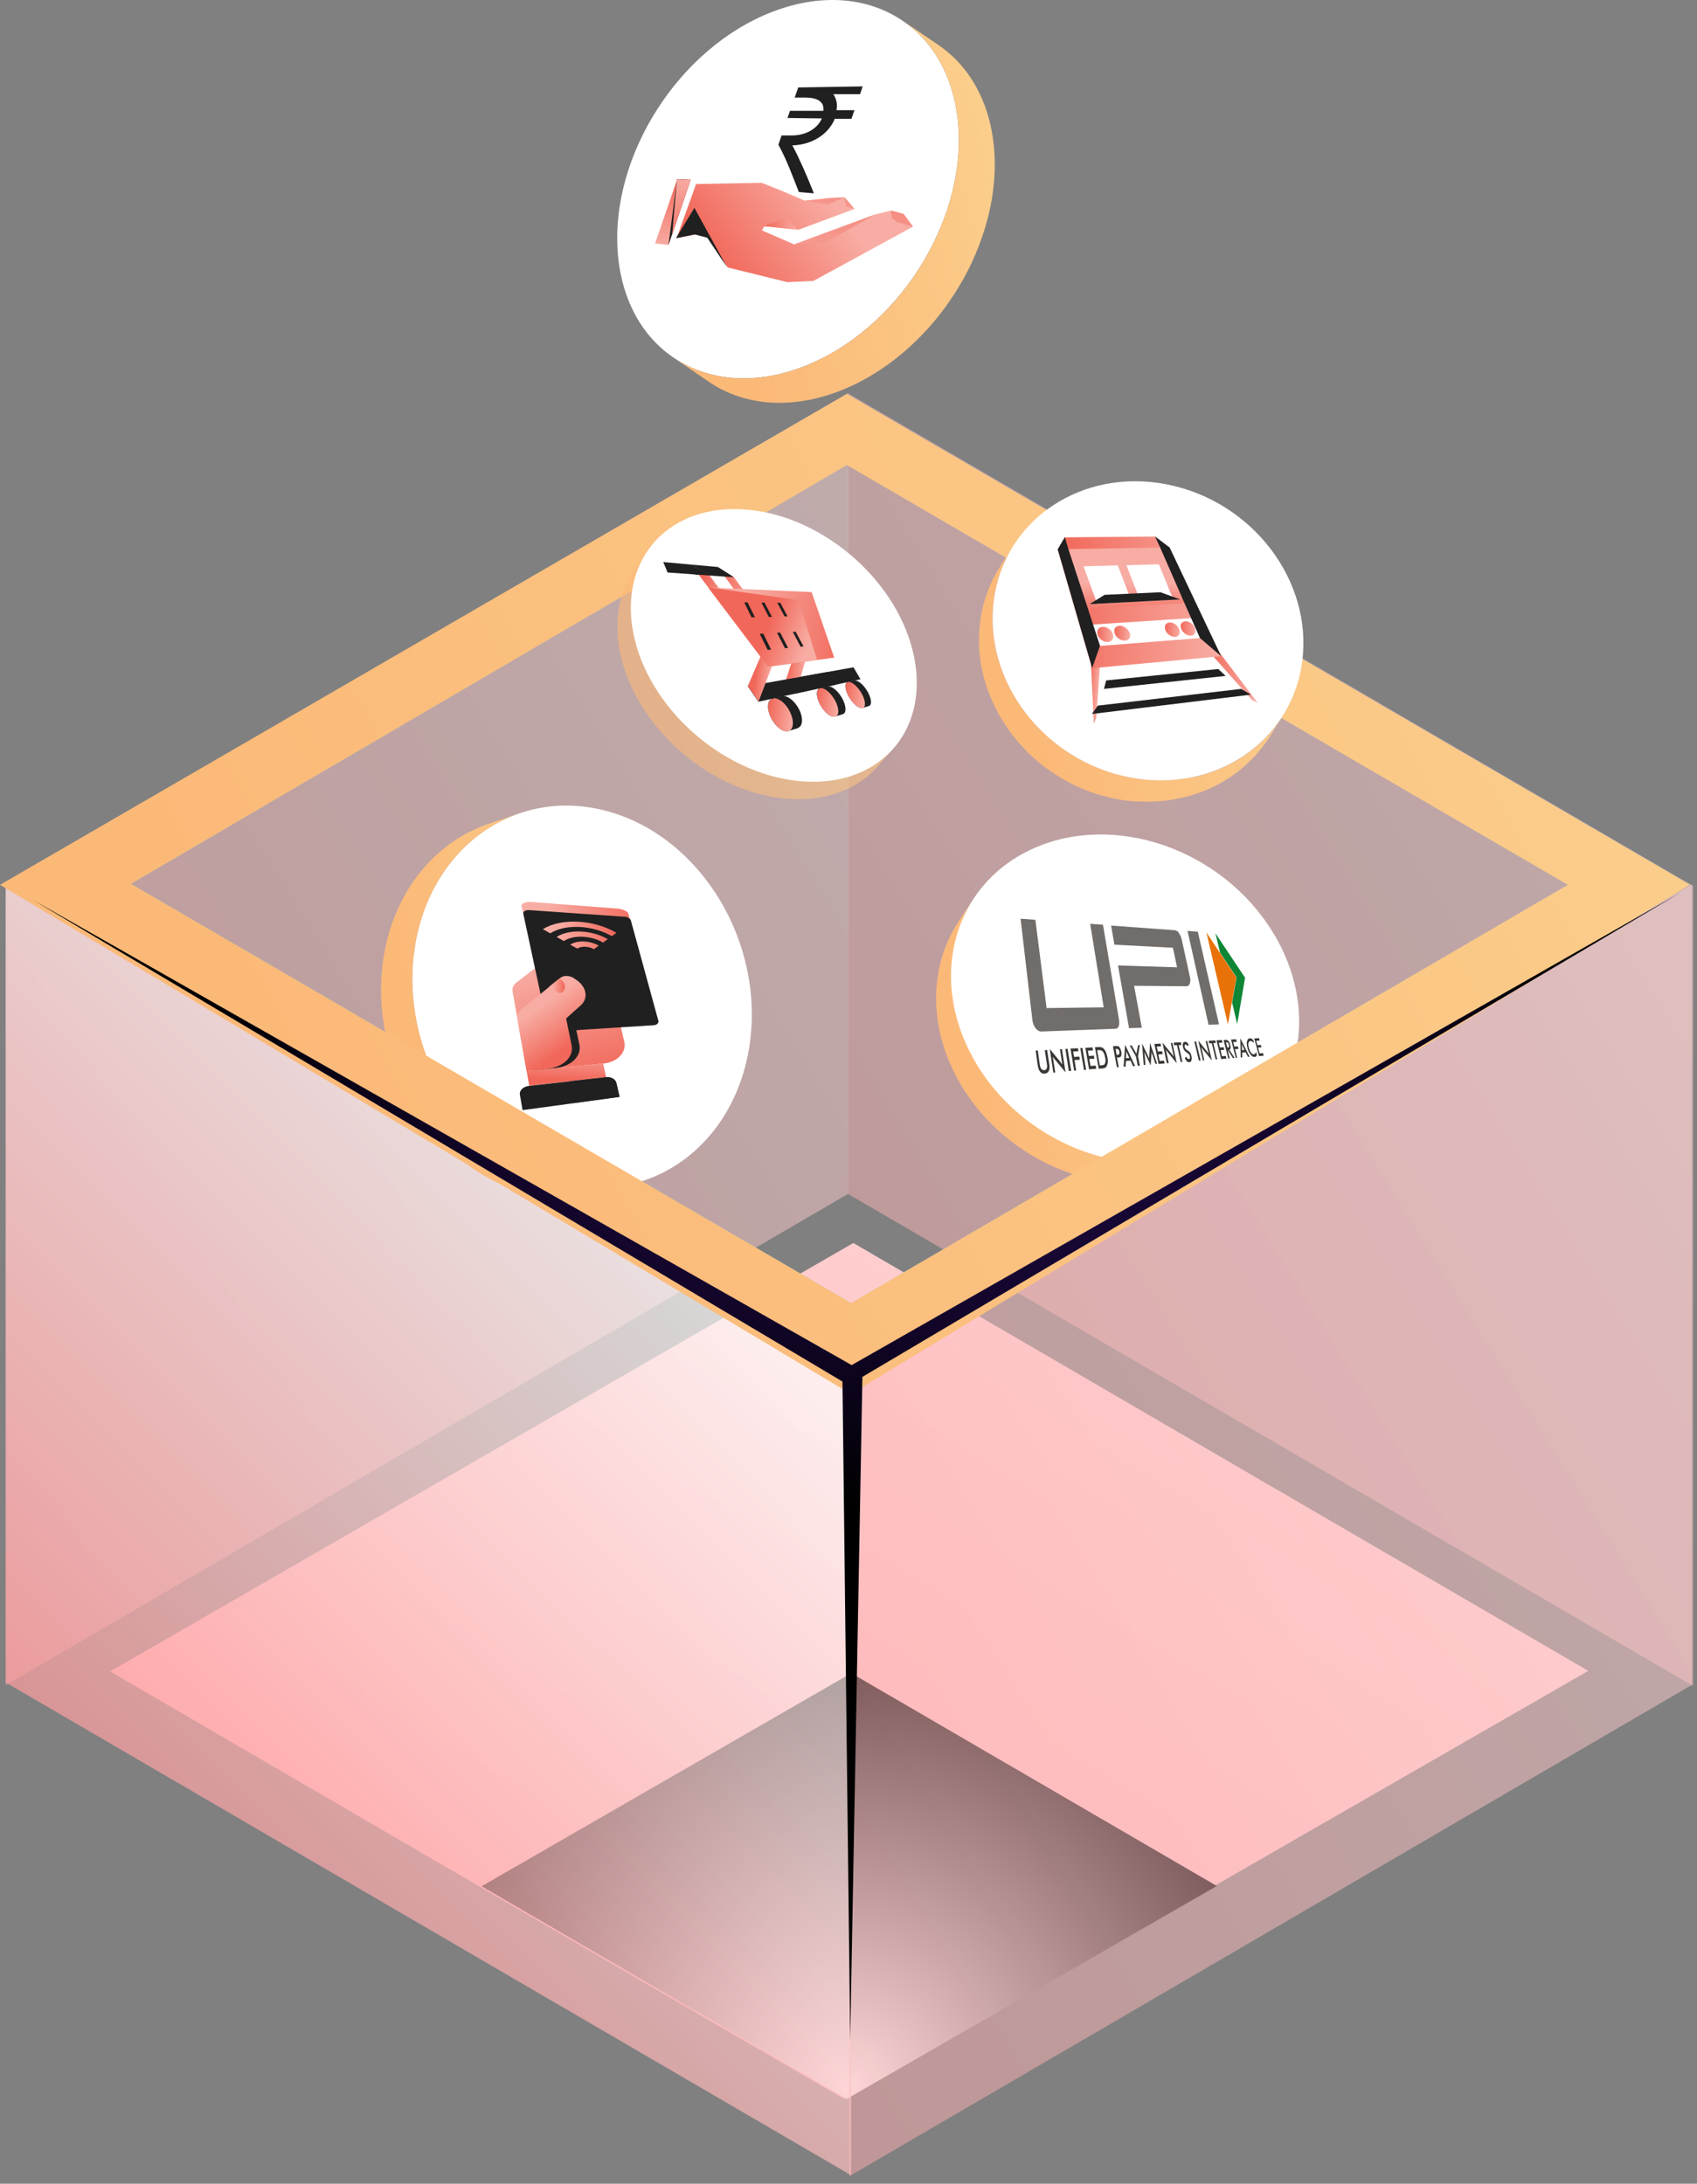 <svg width="216" height="278" viewBox="0 0 216 278" fill="none" xmlns="http://www.w3.org/2000/svg">
<rect x="0" y="0" width="216" height="278" fill="#808080" stroke="none"/>
<style type="text/css">
.coin1 {
	transform-origin: center;
	animation: coin1 1s infinite alternate;
}
@keyframes coin1 {
	0% { transform: rotate(0deg);}	
	100% { transform: rotate(-3deg); }
}
.coin2 {
	transform-origin: center;
	animation: coin2 1s infinite alternate;
}
@keyframes coin2 {
	0% { transform: rotate(-2deg);}	
	100% { transform: translateY(-8px) rotate(0deg); }
}
.coin3 {
	transform-origin: center;
	animation: coin3 1.3s infinite alternate;
}
@keyframes coin3 {
	0% { transform: rotate(4deg);}	
	100% { transform: rotate(0deg); }
}
</style>
<path d="M14.016 212.784L107.448 267.199L202.159 212.71L108.616 158.24L14.016 212.784Z" fill="url(#paint0_linear_5532_5738)"/>
<g style="mix-blend-mode:color-dodge">
<path d="M61.297 240.132L107.782 267.2L154.878 240.095L108.356 213.008L61.297 240.132Z" fill="url(#paint1_radial_5532_5738)"/>
</g>
<path opacity="0.5" d="M107.962 151.979V50.06L0.727 112.608V214.527L107.962 151.979Z" fill="url(#paint2_linear_5532_5738)"/>
<path opacity="0.5" d="M107.906 151.979V50.06L215.512 112.794V214.638L107.906 151.979Z" fill="url(#paint3_linear_5532_5738)"/>
<path opacity="0.5" d="M108.086 175.132V277.05L215.34 214.502V112.584L108.086 175.132Z" fill="url(#paint4_linear_5532_5738)"/>
<path opacity="0.7" d="M108.333 175.007V276.925L0.727 214.192V112.348L108.333 175.007Z" fill="url(#paint5_linear_5532_5738)"/>
<path style="mix-blend-mode:color-dodge" opacity="0.5" d="M107.802 50.135L1.141 112.516L108.339 174.934L215.111 112.627L107.802 50.135ZM108.321 165.874L16.685 112.516L107.802 59.213L199.549 112.646L108.321 165.893V165.874Z" fill="url(#paint6_linear_5532_5738)"/>
<path d="M77.572 103.345C89.349 106.735 97.328 120.023 95.408 133.028C93.489 146.033 82.384 153.836 70.606 150.455C58.829 147.065 50.85 133.778 52.769 120.773C54.688 107.768 65.794 99.965 77.572 103.345Z" fill="white"/>
<path d="M70.606 150.445C58.828 147.055 50.85 133.767 52.769 120.762C54.036 112.17 59.306 105.858 66.135 103.529L62.15 104.893C55.331 107.221 50.061 113.544 48.785 122.126C46.866 135.131 54.844 148.428 66.622 151.809C70.626 152.958 74.552 152.822 78.058 151.624L82.043 150.26C78.526 151.458 74.61 151.604 70.606 150.455V150.445Z" fill="url(#paint7_linear_5532_5738)"/>
<path d="M71.367 120.776L65.775 125.037C65.348 125.352 65.16 125.792 65.248 126.244L67.032 136.325L76.782 135.395C78.604 135.219 79.772 133.962 79.458 132.605L76.719 120.965L71.379 120.764L71.367 120.776Z" fill="url(#paint8_linear_5532_5738)"/>
<path d="M76.773 135.395L67.023 136.325L67.363 138.223L77.15 137.129L76.773 135.395Z" fill="url(#paint9_linear_5532_5738)"/>
<path d="M78.851 139.645L66.513 141.329L66.174 139.356C66.086 138.815 66.601 138.312 67.355 138.237L77.142 137.143C77.771 137.068 78.336 137.407 78.449 137.885L78.851 139.645Z" fill="#202020"/>
<path d="M72.469 137.658L77.155 137.13C77.784 137.054 78.349 137.394 78.462 137.871L78.864 139.631L73.034 140.423L72.481 137.645L72.469 137.658Z" fill="#202020"/>
<path d="M79.982 116.327L82.042 123.705C82.13 124.032 81.653 124.296 80.975 124.296L69.905 124.334C69.063 124.334 68.284 124.045 68.209 123.667L66.387 115.334C66.324 114.994 66.94 114.768 67.757 114.831L78.612 115.673C79.291 115.736 79.894 116.012 79.982 116.314V116.327Z" fill="url(#paint10_linear_5532_5738)"/>
<path d="M72.569 120.236L73.474 120.739C73.977 120.399 74.919 120.425 75.572 120.802L76.2 120.349C75.07 119.695 73.436 119.633 72.569 120.223V120.236ZM70.848 119.255L71.778 119.771C72.996 118.966 75.22 119.067 76.753 119.959L77.356 119.519C75.359 118.35 72.444 118.2 70.848 119.243V119.255ZM69.102 118.262L70.044 118.79C72.004 117.546 75.497 117.747 77.871 119.155L78.462 118.728C75.635 117.056 71.464 116.792 69.102 118.262Z" fill="url(#paint11_linear_5532_5738)"/>
<path d="M79.44 116.704L67.391 115.862C66.9 115.824 66.536 116.038 66.612 116.327L69.175 128.306C69.966 131.712 69.514 131.386 74.665 131.059L83.209 130.518C83.611 130.493 83.875 130.229 83.799 129.953L80.307 117.207C80.244 116.955 79.867 116.717 79.465 116.691L79.44 116.704ZM75.582 120.827C74.916 120.45 73.974 120.412 73.484 120.764L72.579 120.261C73.447 119.67 75.08 119.733 76.211 120.387L75.582 120.839V120.827ZM76.751 119.985C75.218 119.092 72.982 118.992 71.775 119.796L70.846 119.281C72.441 118.237 75.356 118.388 77.354 119.557L76.751 119.997V119.985ZM77.882 119.18C75.495 117.785 71.989 117.571 70.041 118.816L69.099 118.288C71.461 116.817 75.645 117.081 78.46 118.753L77.869 119.18H77.882Z" fill="#202020"/>
<path d="M67.468 128.456L72.305 124.484C72.682 124.182 73.385 124.182 73.876 124.484L74.089 124.61C75.559 125.527 75.898 127.023 74.83 127.991L73.034 129.613L73.75 133.007C74.051 134.439 72.707 135.772 70.672 135.973L68.121 136.212L66.927 129.701C66.84 129.236 67.028 128.783 67.443 128.444L67.468 128.456Z" fill="#202020"/>
<path d="M66.389 128.482L71.34 124.472C71.717 124.171 72.446 124.171 72.948 124.472L73.162 124.611C74.657 125.528 74.984 127.049 73.891 128.017L72.056 129.651L72.76 133.083C73.061 134.528 71.692 135.873 69.619 136.074L67.018 136.326L65.849 129.752C65.761 129.287 65.95 128.822 66.377 128.482H66.389Z" fill="url(#paint12_linear_5532_5738)"/>
<path d="M71.212 124.559C71.991 125.05 72.154 125.816 71.576 126.319C71.438 126.432 71.174 126.445 70.985 126.319L69.867 125.64L71.212 124.547V124.559Z" fill="url(#paint13_linear_5532_5738)"/>
<path d="M162.438 139.478L160.263 142.735C158.341 145.609 155.52 147.926 151.912 149.342C141.293 153.488 127.877 148.176 121.947 137.47C119.248 132.595 118.567 127.442 119.63 122.884C120.105 120.833 120.937 118.911 122.09 117.18L124.265 113.922C120.538 119.498 120.208 127.15 124.123 134.213C130.053 144.919 143.469 150.231 154.087 146.084C157.695 144.676 160.517 142.351 162.438 139.478Z" fill="url(#paint14_linear_5532_5738)"/>
<path d="M162.539 119.592C156.576 108.827 143.086 103.478 132.402 107.649C121.719 111.82 117.901 123.937 123.864 134.702C129.825 145.474 143.325 150.817 154.001 146.645C164.684 142.473 168.502 130.357 162.541 119.585L162.539 119.592Z" fill="white"/>
<path fill-rule="evenodd" clip-rule="evenodd" d="M131.802 133.749L132.098 133.729L132.339 135.486C132.367 135.744 132.443 135.954 132.537 136.069C132.631 136.185 132.755 136.248 132.913 136.24C133.07 136.232 133.164 136.153 133.227 136.029C133.294 135.887 133.293 135.692 133.247 135.431L132.983 133.689L133.279 133.669L133.554 135.452C133.616 135.833 133.595 136.14 133.499 136.335C133.402 136.53 133.241 136.654 132.983 136.681C132.724 136.708 132.528 136.612 132.389 136.429C132.23 136.242 132.131 135.951 132.073 135.551L131.824 133.734L131.802 133.749ZM160.255 134.454L159.644 132.197L160.255 132.161L160.331 132.467L159.896 132.499L160.042 133.052L160.477 133.02L160.572 133.33L160.137 133.362L160.324 134.098L160.759 134.067L160.851 134.395L160.236 134.45L160.255 134.454ZM159.575 132.747C159.575 132.747 159.428 132.602 159.357 132.568C159.285 132.535 159.214 132.501 159.15 132.528C159.03 132.543 158.956 132.626 158.908 132.772C158.86 132.918 158.894 133.138 158.959 133.404C159.028 133.65 159.108 133.841 159.232 134.001C159.357 134.162 159.462 134.221 159.579 134.224C159.635 134.235 159.702 134.19 159.751 134.142C159.799 134.093 159.833 134.021 159.873 133.913L159.988 134.324C159.988 134.324 159.921 134.466 159.876 134.496C159.831 134.526 159.768 134.553 159.708 134.561C159.629 134.565 159.539 134.528 159.445 134.509C159.358 134.453 159.275 134.379 159.181 134.263C159.106 134.151 159.011 134.036 158.943 133.886C158.875 133.737 158.807 133.588 158.783 133.408C158.737 133.244 158.71 133.083 158.702 132.926C158.694 132.769 158.697 132.653 158.738 132.544C158.76 132.432 158.797 132.342 158.868 132.278C158.92 132.211 159.002 132.188 159.081 132.184C159.137 132.195 159.212 132.21 159.287 132.224C159.359 132.258 159.427 132.31 159.51 132.384L159.613 132.754L159.575 132.747ZM158.087 133.68L158.402 133.664L158.152 133.149C158.152 133.149 158.125 133.085 158.095 133.041C158.083 132.999 158.053 132.955 158.045 132.895C158.035 132.951 158.065 132.996 158.057 133.033C158.05 133.071 158.062 133.112 158.073 133.153L158.087 133.68ZM158.852 134.549L158.557 133.966L158.103 133.994L158.121 134.6L157.923 134.62L157.873 132.181L159.051 134.529L158.852 134.549ZM157.289 134.671L156.692 132.339L157.341 132.31L157.414 132.635L156.96 132.663L157.102 133.235L157.556 133.207L157.647 133.536L157.194 133.564L157.465 134.666L157.267 134.686L157.289 134.671ZM156.199 133.369L156.236 133.377C156.337 133.358 156.401 133.331 156.431 133.279C156.442 133.223 156.456 133.148 156.422 133.024C156.388 132.901 156.346 132.815 156.301 132.748C156.252 132.7 156.18 132.666 156.079 132.685L156.042 132.678L156.221 133.354L156.199 133.369ZM156.256 133.672L156.517 134.733L156.337 134.757L155.744 132.406L156.021 132.382C156.021 132.382 156.156 132.389 156.209 132.419C156.265 132.43 156.299 132.456 156.348 132.505C156.397 132.553 156.443 132.62 156.481 132.725C156.522 132.811 156.56 132.915 156.58 133.016C156.622 133.199 156.649 133.36 156.63 133.454C156.608 133.566 156.556 133.634 156.474 133.656L157.15 134.682L156.933 134.698L156.275 133.676L156.256 133.672ZM155.429 134.812L154.84 132.443L155.53 132.403L155.603 132.728L155.13 132.752L155.268 133.343L155.741 133.319L155.832 133.648L155.356 133.69L155.536 134.464L156.013 134.421L156.1 134.769L155.407 134.827L155.429 134.812ZM154.44 132.792L154.934 134.852L154.736 134.871L154.242 132.812L153.908 132.824L153.835 132.499L154.683 132.451L154.755 132.776L154.422 132.789L154.44 132.792ZM153.112 135.001L152.515 132.474L153.662 133.884C153.662 133.884 153.722 133.973 153.753 134.018C153.783 134.063 153.832 134.111 153.858 134.175L153.46 132.523L153.655 132.522L154.26 135.011L153.083 133.557C153.083 133.557 153.022 133.467 152.988 133.441C152.958 133.396 152.928 133.352 152.898 133.307L153.289 134.996L153.09 135.016L153.112 135.001ZM152.599 135.036L152.024 132.592L152.241 132.576L152.82 135.002L152.602 135.018L152.599 135.036ZM150.838 134.673L150.987 134.507C151.025 134.612 151.085 134.702 151.134 134.75C151.183 134.798 151.255 134.832 151.315 134.824C151.371 134.835 151.42 134.786 151.453 134.715C151.468 134.64 151.482 134.565 151.448 134.442C151.417 134.3 151.327 134.166 151.169 134.077C151.15 134.073 151.135 134.05 151.116 134.047C150.947 133.917 150.811 133.812 150.735 133.7C150.66 133.588 150.607 133.461 150.576 133.319C150.538 133.118 150.529 132.96 150.574 132.833C150.618 132.706 150.689 132.642 150.828 132.63C150.925 132.63 151.015 132.667 151.102 132.723C151.189 132.778 151.245 132.887 151.298 133.014L151.168 133.183C151.168 133.183 151.077 133.048 151.043 133.022C151.01 132.996 150.957 132.966 150.916 132.978C150.859 132.967 150.811 133.016 150.8 133.072C150.789 133.128 150.774 133.203 150.794 133.304C150.824 133.446 150.934 133.584 151.107 133.695C151.107 133.695 151.126 133.699 151.144 133.703C151.299 133.81 151.415 133.911 151.491 134.023C151.566 134.135 151.62 134.262 151.647 134.423C151.7 134.647 151.701 134.841 151.653 134.987C151.605 135.133 151.512 135.212 151.373 135.224C151.253 135.24 151.167 135.184 151.065 135.106C150.967 135.009 150.876 134.874 150.815 134.688L150.838 134.673ZM150.023 133.056L150.503 135.19L150.285 135.206L149.81 133.053L149.453 133.08L149.384 132.737L150.31 132.684L150.38 133.028L150.023 133.056ZM148.519 135.366L147.963 132.731L149.174 134.211C149.174 134.211 149.234 134.301 149.283 134.349C149.314 134.394 149.359 134.461 149.408 134.51L149.024 132.783L149.223 132.763L149.787 135.361L148.561 133.858C148.561 133.858 148.5 133.769 148.47 133.724C148.44 133.679 148.41 133.634 148.383 133.571L148.759 135.335L148.542 135.351L148.519 135.366ZM147.47 135.452L146.936 132.899L147.723 132.859L147.792 133.203L147.241 133.231L147.372 133.859L147.923 133.831L147.989 134.193L147.434 134.24L147.603 135.07L148.158 135.023L148.242 135.389L147.451 135.448L147.47 135.452ZM146.638 134.221C146.638 134.221 146.615 134.139 146.593 134.056C146.57 133.974 146.558 133.933 146.532 133.87C146.521 133.926 146.547 133.989 146.555 134.049C146.544 134.105 146.552 134.165 146.56 134.225L146.461 135.624L145.798 134.231C145.798 134.231 145.741 134.123 145.715 134.06C145.685 134.015 145.677 133.955 145.65 133.892C145.658 133.951 145.67 133.992 145.674 134.071C145.682 134.131 145.689 134.191 145.697 134.25L145.793 135.552L145.576 135.568L145.368 132.845L146.129 134.432C146.129 134.432 146.156 134.496 146.182 134.559C146.209 134.623 146.236 134.686 146.277 134.772C146.292 134.697 146.273 134.596 146.276 134.48C146.283 134.443 146.287 134.424 146.29 134.405L146.376 132.77L147.282 135.415L147.064 135.431L146.649 134.165L146.638 134.221ZM144.815 135.671L144.58 134.479L143.797 133.102L144.052 133.093L144.544 133.967C144.544 133.967 144.574 134.012 144.586 134.053C144.597 134.094 144.628 134.139 144.643 134.161C144.65 134.123 144.657 134.086 144.665 134.049C144.672 134.011 144.679 133.974 144.687 133.936L144.859 133.057L145.076 133.041L144.854 134.474L145.089 135.667L144.853 135.679L144.815 135.671ZM143.325 134.719L143.741 134.684L143.468 134.087C143.468 134.087 143.427 134.001 143.415 133.96C143.385 133.915 143.377 133.855 143.351 133.792C143.34 133.848 143.347 133.908 143.359 133.949C143.348 134.005 143.359 134.046 143.352 134.083L143.31 134.697L143.325 134.719ZM144.204 135.707L143.908 135.028L143.316 135.067L143.274 135.778L143.015 135.805L143.212 133.007L144.478 135.703L144.219 135.73L144.204 135.707ZM142.123 134.29L142.179 134.301C142.322 134.271 142.404 134.248 142.456 134.18C142.486 134.128 142.485 134.031 142.473 133.892C142.443 133.75 142.405 133.646 142.337 133.594C142.269 133.541 142.175 133.523 142.055 133.538L141.999 133.527L142.123 134.29ZM142.17 134.649L142.401 135.86L142.164 135.872L141.656 133.188L142.031 133.165C142.147 133.168 142.226 133.164 142.282 133.175C142.339 133.186 142.391 133.216 142.44 133.264C142.508 133.316 142.55 133.402 142.607 133.51C142.645 133.615 142.683 133.719 142.717 133.843C142.733 133.962 142.748 134.082 142.745 134.198C142.742 134.314 142.708 134.385 142.694 134.46C142.664 134.512 142.619 134.543 142.574 134.573C142.529 134.603 142.447 134.626 142.331 134.622L142.192 134.634L142.17 134.649ZM140.029 135.63L140.246 135.614C140.366 135.598 140.449 135.576 140.512 135.549C140.576 135.523 140.606 135.47 140.639 135.399C140.676 135.309 140.717 135.201 140.705 135.062C140.731 134.931 140.704 134.77 140.658 134.606C140.634 134.427 140.585 134.281 140.532 134.154C140.479 134.027 140.422 133.919 140.339 133.844C140.275 133.773 140.222 133.744 140.151 133.71C140.076 133.696 139.982 133.677 139.843 133.689L139.648 133.69L139.991 135.622L140.029 135.63ZM139.847 136.06L139.369 133.324L139.725 133.297C139.961 133.285 140.115 133.295 140.205 133.332C140.299 133.351 140.401 133.429 140.484 133.503C140.597 133.623 140.687 133.757 140.767 133.947C140.847 134.138 140.904 134.343 140.954 134.586C141.004 134.829 141.02 135.046 141.002 135.237C140.984 135.428 140.936 135.574 140.87 135.716C140.81 135.821 140.758 135.889 140.672 135.93C140.586 135.972 140.462 136.006 140.263 136.025L139.847 136.06ZM138.621 136.151L138.146 133.396L139.054 133.34L139.116 133.722L138.467 133.75L138.587 134.434L139.239 134.387L139.301 134.768L138.648 134.816L138.807 135.702L139.459 135.654L139.536 136.058L138.625 136.132L138.621 136.151ZM137.969 136.198L137.498 133.425L137.771 133.42L138.243 136.194L137.965 136.217L137.969 136.198ZM136.72 136.304L136.256 133.493L137.201 133.445L137.263 133.826L136.592 133.869L136.712 134.554L137.383 134.51L137.441 134.91L136.77 134.954L136.979 136.277L136.702 136.3L136.72 136.304ZM136.045 136.367L135.604 133.54L135.882 133.517L136.345 136.328L136.068 136.352L136.045 136.367ZM134.066 136.524L133.616 133.54L134.986 135.207C134.986 135.207 135.065 135.3 135.092 135.364C135.141 135.412 135.167 135.476 135.213 135.543L134.914 133.58L135.169 133.572L135.626 136.518L134.223 134.825C134.223 134.825 134.143 134.732 134.113 134.687C134.064 134.638 134.038 134.575 134.007 134.53L134.317 136.534L134.059 136.561L134.066 136.524Z" fill="#3A3734"/>
<path fill-rule="evenodd" clip-rule="evenodd" d="M155.181 130.412L153.827 130.458L151.154 118.51L152.46 118.609L155.162 130.408L155.181 130.412ZM142.437 130C142.526 130.542 142.348 130.954 142.014 130.966L132.572 131.316C132.298 131.321 132.031 131.191 131.816 130.896C131.597 130.62 131.453 130.262 131.402 129.824L129.902 116.959L131.786 117.094L133.214 128.333L140.482 128.238L138.761 117.602L140.393 117.727L142.46 129.985L142.437 130ZM150.087 118.787C149.917 118.559 149.725 118.444 149.515 118.422L141.425 117.832L141.846 120.265L149.293 120.652L149.819 123.145L143.892 122.958L142.305 122.901L143.706 130.889L145.333 130.838L144.351 125.496L151.024 125.557C151.219 125.557 151.357 125.448 151.442 125.212C151.527 124.976 151.541 124.706 151.453 124.359L150.425 119.649C150.355 119.306 150.234 119.029 150.045 118.798L150.087 118.787Z" fill="#716D6A"/>
<path fill-rule="evenodd" clip-rule="evenodd" d="M154.692 118.792L158.474 124.467L157.475 130.374L156.824 127.623L157.39 124.43L155.296 121.281L154.695 118.773L154.692 118.792Z" fill="#0E8635"/>
<path fill-rule="evenodd" clip-rule="evenodd" d="M153.555 118.707L157.364 124.446L156.294 130.416L153.555 118.707Z" fill="#E97208"/>
<path d="M107.795 50.135L0 112.646L108.314 177.469L215.105 112.627L107.795 50.135ZM108.314 165.874L16.678 112.516L107.795 59.213L199.542 112.646L108.314 165.893V165.874Z" fill="url(#paint15_linear_5532_5738)"/>
<path style="mix-blend-mode:color-dodge" d="M108.215 259.695L109.771 175.285L213.968 113.59L108.4 173.785L4.203 114.572L107.233 175.878L108.215 259.695Z" fill="url(#paint16_radial_5532_5738)"/>
<g class="coin3">
<path opacity="0.6" d="M79.475 74.84C79.654 74.393 79.855 73.962 80.085 73.546C80.301 73.151 80.532 72.779 80.792 72.415C80.978 72.155 81.171 71.902 81.38 71.656L84.124 68.398C83.916 68.644 83.722 68.897 83.537 69.157C83.284 69.514 83.046 69.894 82.83 70.288C82.607 70.704 82.399 71.136 82.22 71.582C82.019 72.08 81.856 72.601 81.722 73.136C81.551 73.821 81.432 74.527 81.372 75.264C81.253 76.632 81.335 78.083 81.625 79.607C81.937 81.244 82.48 82.843 83.209 84.382C83.574 85.156 83.99 85.915 84.451 86.651C84.816 87.231 85.203 87.796 85.612 88.354C85.984 88.853 86.37 89.336 86.779 89.805C87.159 90.244 87.561 90.675 87.97 91.091C88.371 91.493 88.78 91.887 89.204 92.267C89.628 92.646 90.067 93.01 90.513 93.36C90.975 93.717 91.443 94.059 91.927 94.386C92.44 94.736 92.96 95.063 93.489 95.368C94.076 95.71 94.671 96.023 95.281 96.313C96.032 96.67 96.806 96.99 97.587 97.265C99.245 97.853 100.956 98.239 102.674 98.403C107.821 98.879 112.054 97.191 114.649 94.111L111.905 97.369C109.309 100.448 105.077 102.137 99.93 101.661C98.212 101.505 96.501 101.11 94.842 100.523C94.061 100.248 93.295 99.928 92.536 99.571C91.927 99.281 91.332 98.968 90.744 98.626C90.216 98.321 89.695 97.986 89.182 97.644C88.698 97.317 88.23 96.975 87.769 96.618C87.323 96.268 86.884 95.904 86.46 95.525C86.036 95.145 85.619 94.758 85.225 94.349C84.816 93.933 84.414 93.501 84.035 93.063C83.626 92.594 83.239 92.111 82.867 91.612C82.458 91.062 82.064 90.489 81.707 89.909C81.246 89.172 80.837 88.414 80.465 87.64C79.736 86.101 79.193 84.501 78.88 82.865C78.59 81.348 78.516 79.89 78.628 78.521C78.687 77.785 78.806 77.079 78.977 76.394C79.111 75.859 79.282 75.338 79.475 74.84Z" fill="url(#paint17_linear_5532_5738)"/>
<path d="M95.187 64.887C85.302 63.972 78.772 70.971 80.594 80.514C82.424 90.057 91.915 98.536 101.8 99.444C111.685 100.358 118.208 93.359 116.385 83.817C114.563 74.274 105.072 65.802 95.187 64.887Z" fill="white"/>
<path d="M93.403 73.48L97.004 78.332L96.215 78.862L91.367 72.182L93.403 73.48Z" fill="url(#paint18_linear_5532_5738)"/>
<path d="M93.405 73.48L91.37 72.182L87.945 71.874L88.503 73.15L92.206 73.401L93.405 73.48Z" fill="#202020"/>
<path d="M90.309 73.267L94.111 78.386L93.251 78.906L87.961 71.873L90.327 73.269L90.309 73.267Z" fill="url(#paint19_linear_5532_5738)"/>
<path d="M90.301 73.267L90.39 73.279L87.953 71.874L84.421 71.552L84.973 72.882L88.924 73.165L90.301 73.267Z" fill="#202020"/>
<path d="M100.067 86.487L108.637 84.952L109.525 86.474L101.336 88.281L100.067 86.487Z" fill="#202020"/>
<path d="M100.058 86.487L101.611 81.683L102.843 82.915L101.328 88.262L100.06 86.469L100.058 86.487Z" fill="url(#paint20_linear_5532_5738)"/>
<path d="M101.552 92.7L100.35 93.066C99.674 93.275 98.639 92.476 98.089 91.275C97.539 90.074 97.705 89.058 98.392 88.905L99.6 88.633C100.231 88.492 101.164 89.241 101.713 90.312C102.262 91.383 102.195 92.468 101.556 92.664L101.552 92.7Z" fill="#202020"/>
<path d="M100.358 93.085C101.035 92.875 101.104 91.772 100.562 90.646C100.02 89.52 99.07 88.769 98.4 88.924C97.731 89.079 97.56 90.132 98.097 91.294C98.634 92.456 99.664 93.292 100.358 93.085Z" fill="url(#paint21_linear_5532_5738)"/>
<path d="M107.243 90.926L106.304 91.214C105.777 91.387 104.893 90.681 104.359 89.631C103.826 88.58 103.865 87.714 104.403 87.598L105.351 87.386C105.851 87.283 106.669 87.943 107.196 88.9C107.723 89.857 107.768 90.771 107.261 90.928L107.243 90.926Z" fill="#202020"/>
<path d="M106.319 91.235C106.844 91.08 106.821 90.132 106.278 89.154C105.736 88.177 104.92 87.498 104.4 87.617C103.88 87.736 103.836 88.638 104.356 89.65C104.877 90.661 105.776 91.388 106.301 91.233L106.319 91.235Z" fill="url(#paint22_linear_5532_5738)"/>
<path d="M110.602 89.875L109.812 90.126C109.36 90.272 108.56 89.613 108.033 88.656C107.505 87.7 107.481 86.9 107.944 86.811L108.742 86.635C109.169 86.541 109.921 87.156 110.422 88.036C110.923 88.915 111.015 89.742 110.602 89.875Z" fill="#202020"/>
<path d="M109.81 90.144C110.242 90.013 110.172 89.152 109.655 88.252C109.139 87.352 108.388 86.737 107.943 86.828C107.498 86.92 107.517 87.756 108.031 88.674C108.545 89.593 109.361 90.271 109.81 90.144Z" fill="url(#paint23_linear_5532_5738)"/>
<path d="M91.523 74.833L90.178 74.772L90.107 74.763L91.171 76.177L96.805 83.625L97.761 84.896L106.177 83.712L103.744 76.637L103.676 76.462L103.31 75.377L91.521 74.851L91.523 74.833Z" fill="url(#paint24_linear_5532_5738)"/>
<path d="M95.178 87.362L105.335 85.548L106.243 87.202L96.532 89.333L95.178 87.362Z" fill="#202020"/>
<path d="M95.176 87.362L97.463 82.04L98.807 83.379L96.55 89.317L95.196 87.346L95.176 87.362Z" fill="url(#paint25_linear_5532_5738)"/>
<path d="M101.617 76.4L104 84.006L97.754 84.874L97.139 84.036L96.815 83.606L90.133 74.764L101.635 76.402L101.617 76.4Z" fill="url(#paint26_linear_5532_5738)"/>
<path d="M95.16 76.687L94.727 76.688L95.657 78.585L96.091 78.585L95.158 76.706L95.16 76.687Z" fill="#202020"/>
<path d="M97.312 76.722L96.917 76.708L97.857 78.533L98.254 78.529L97.312 76.722Z" fill="#202020"/>
<path d="M99.308 76.736L98.93 76.725L99.862 78.475L100.241 78.468L99.31 76.718L99.308 76.736Z" fill="#202020"/>
<path d="M97.129 80.664L96.694 80.682L97.712 82.74L98.15 82.703L97.147 80.666L97.129 80.664Z" fill="#202020"/>
<path d="M99.297 80.532L98.897 80.555L99.909 82.519L100.311 82.478L99.297 80.532Z" fill="#202020"/>
<path d="M101.269 80.416L100.905 80.444L101.908 82.333L102.275 82.287L101.269 80.416Z" fill="#202020"/>
</g>
<g class="coin2">
<path d="M144.815 102.019C145.15 102.04 145.486 102.051 145.821 102.051C145.875 102.051 145.929 102.051 145.983 102.051C146.275 102.051 146.578 102.051 146.87 102.029C146.934 102.029 147.01 102.029 147.075 102.029C147.399 102.008 147.724 101.986 148.048 101.954C148.07 101.954 148.091 101.954 148.124 101.954C148.232 101.943 148.34 101.932 148.437 101.911C148.524 101.911 148.61 101.889 148.697 101.878C148.859 101.856 149.01 101.835 149.173 101.802C149.237 101.802 149.302 101.781 149.367 101.77C149.594 101.738 149.811 101.694 150.038 101.64C150.048 101.64 150.059 101.64 150.081 101.64C150.276 101.597 150.47 101.554 150.654 101.51C150.654 101.51 150.676 101.51 150.686 101.51C151.011 101.435 151.335 101.337 151.649 101.251C151.714 101.229 151.789 101.208 151.854 101.186C152.168 101.089 152.481 100.981 152.784 100.873C152.827 100.851 152.87 100.84 152.914 100.818C153.206 100.71 153.487 100.591 153.768 100.472C153.811 100.451 153.865 100.429 153.908 100.418C154.2 100.289 154.492 100.148 154.784 99.997C154.817 99.986 154.838 99.964 154.871 99.954C154.903 99.943 154.925 99.921 154.957 99.899C155.271 99.737 155.574 99.564 155.866 99.391C155.909 99.37 155.952 99.337 155.984 99.316C156.298 99.121 156.601 98.926 156.893 98.721C157.131 98.559 157.358 98.386 157.574 98.213C157.639 98.169 157.693 98.115 157.758 98.072C157.942 97.921 158.125 97.78 158.298 97.618C158.331 97.596 158.363 97.564 158.396 97.542C158.407 97.542 158.417 97.521 158.428 97.51C158.623 97.337 158.807 97.164 158.99 96.98C159.034 96.937 159.066 96.904 159.109 96.861C159.25 96.721 159.401 96.569 159.542 96.429C159.563 96.407 159.596 96.375 159.617 96.353C159.65 96.31 159.682 96.277 159.726 96.234C159.834 96.115 159.942 95.996 160.039 95.877C160.104 95.812 160.158 95.737 160.223 95.672C160.331 95.542 160.428 95.412 160.537 95.282C160.569 95.239 160.612 95.185 160.655 95.142C160.666 95.12 160.677 95.109 160.699 95.088C160.796 94.958 160.893 94.828 160.991 94.688C161.034 94.634 161.077 94.569 161.12 94.515C161.261 94.32 161.391 94.126 161.52 93.92L163.25 91.206C163.121 91.401 162.991 91.606 162.85 91.801C162.807 91.866 162.753 91.931 162.71 91.996C162.613 92.125 162.526 92.255 162.429 92.385C162.375 92.45 162.331 92.514 162.277 92.579C162.169 92.709 162.072 92.839 161.964 92.969C161.91 93.034 161.845 93.109 161.791 93.174C161.683 93.293 161.585 93.412 161.477 93.531C161.412 93.596 161.358 93.661 161.293 93.725C161.153 93.877 161.012 94.017 160.872 94.158C160.828 94.201 160.785 94.245 160.742 94.288C160.558 94.472 160.364 94.645 160.18 94.807C160.136 94.839 160.093 94.882 160.05 94.915C159.877 95.066 159.693 95.218 159.509 95.369C159.444 95.412 159.39 95.466 159.326 95.51C159.098 95.683 158.871 95.856 158.644 96.018C158.352 96.223 158.039 96.418 157.736 96.612C157.693 96.634 157.65 96.666 157.617 96.688C157.325 96.872 157.022 97.034 156.709 97.196C156.644 97.229 156.59 97.261 156.525 97.294C156.244 97.445 155.952 97.586 155.649 97.715C155.606 97.737 155.552 97.759 155.509 97.78C155.228 97.899 154.946 98.018 154.665 98.126C154.622 98.148 154.579 98.159 154.525 98.18C154.222 98.288 153.909 98.397 153.595 98.494C153.53 98.515 153.454 98.537 153.389 98.559C153.076 98.656 152.752 98.743 152.427 98.818C152.233 98.861 152.038 98.915 151.832 98.948C151.822 98.948 151.8 98.948 151.789 98.948C151.573 98.991 151.346 99.034 151.119 99.067C151.054 99.078 150.989 99.088 150.924 99.099C150.773 99.121 150.611 99.153 150.459 99.164C150.373 99.175 150.286 99.186 150.2 99.197C150.07 99.207 149.94 99.229 149.811 99.24C149.486 99.272 149.162 99.294 148.837 99.316C148.773 99.316 148.697 99.316 148.632 99.316C148.34 99.326 148.048 99.337 147.745 99.337C147.691 99.337 147.637 99.337 147.583 99.337C147.248 99.337 146.913 99.316 146.578 99.305C146.502 99.305 146.426 99.305 146.34 99.283C146.015 99.261 145.702 99.229 145.377 99.197C145.345 99.197 145.323 99.197 145.291 99.197C145.14 99.175 144.977 99.153 144.826 99.132C144.729 99.121 144.621 99.11 144.523 99.088C144.264 99.045 144.015 99.002 143.756 98.948C143.431 98.883 143.107 98.807 142.793 98.732C142.609 98.688 142.436 98.634 142.253 98.591C142.101 98.548 141.939 98.515 141.788 98.461C141.615 98.407 141.442 98.353 141.269 98.299C141.117 98.245 140.955 98.202 140.804 98.148C140.728 98.115 140.642 98.094 140.566 98.061C140.339 97.986 140.123 97.899 139.895 97.813C139.787 97.769 139.668 97.715 139.56 97.672C139.376 97.596 139.182 97.521 138.998 97.434C138.89 97.391 138.793 97.337 138.684 97.294C138.501 97.207 138.328 97.121 138.144 97.034C138.036 96.98 137.928 96.926 137.819 96.872C137.646 96.775 137.474 96.688 137.3 96.591C137.203 96.537 137.106 96.483 137.009 96.429C136.825 96.32 136.652 96.212 136.468 96.104C136.381 96.05 136.295 95.996 136.208 95.942C135.981 95.802 135.765 95.65 135.549 95.499C135.516 95.477 135.473 95.456 135.441 95.423C135.192 95.25 134.943 95.066 134.695 94.882C134.619 94.828 134.543 94.763 134.468 94.699C134.305 94.569 134.132 94.439 133.97 94.299C133.873 94.223 133.786 94.147 133.7 94.072C133.559 93.953 133.419 93.823 133.278 93.704C133.17 93.607 133.062 93.509 132.954 93.412C132.824 93.293 132.705 93.174 132.586 93.055C132.478 92.958 132.381 92.85 132.273 92.742C132.154 92.623 132.046 92.504 131.927 92.385C131.797 92.244 131.678 92.114 131.548 91.974C131.451 91.866 131.354 91.747 131.256 91.639C131.137 91.498 131.018 91.347 130.899 91.195C130.813 91.087 130.726 90.979 130.64 90.871C130.402 90.568 130.175 90.255 129.948 89.941C129.916 89.887 129.883 89.844 129.851 89.79C129.667 89.519 129.483 89.249 129.321 88.968C129.234 88.827 129.148 88.687 129.061 88.546C129.007 88.449 128.953 88.362 128.899 88.265C128.791 88.081 128.694 87.898 128.596 87.714C128.553 87.638 128.51 87.562 128.478 87.487C128.348 87.227 128.218 86.957 128.088 86.687C128.077 86.665 128.067 86.632 128.056 86.611C127.948 86.362 127.84 86.124 127.742 85.876C127.71 85.789 127.677 85.692 127.634 85.605C127.558 85.421 127.494 85.238 127.429 85.043C127.396 84.935 127.353 84.838 127.321 84.73C127.266 84.556 127.202 84.373 127.148 84.2C127.115 84.092 127.083 83.983 127.05 83.875C126.996 83.692 126.953 83.508 126.899 83.324C126.877 83.227 126.845 83.118 126.823 83.021C126.769 82.794 126.726 82.578 126.683 82.351C126.672 82.286 126.65 82.221 126.639 82.156C126.585 81.864 126.542 81.572 126.499 81.28C126.499 81.205 126.477 81.129 126.477 81.053C126.445 80.837 126.423 80.621 126.401 80.394C126.401 80.286 126.391 80.177 126.38 80.069C126.369 79.875 126.358 79.691 126.347 79.496C126.347 79.377 126.347 79.269 126.347 79.15C126.347 78.966 126.347 78.772 126.347 78.588C126.347 78.48 126.347 78.361 126.347 78.253C126.347 78.047 126.369 77.842 126.38 77.636C126.38 77.539 126.38 77.442 126.401 77.345C126.423 77.042 126.456 76.75 126.488 76.447C126.823 73.831 127.71 71.463 129.018 69.408L127.288 72.122C125.98 74.177 125.093 76.555 124.758 79.161C124.715 79.464 124.693 79.756 124.672 80.058C124.672 80.156 124.661 80.253 124.65 80.35C124.639 80.556 124.628 80.761 124.617 80.956C124.617 81.064 124.617 81.183 124.617 81.291C124.617 81.486 124.617 81.67 124.617 81.864C124.617 81.972 124.617 82.091 124.617 82.199C124.617 82.394 124.639 82.589 124.65 82.772C124.65 82.881 124.661 82.989 124.672 83.086C124.693 83.302 124.715 83.529 124.747 83.746C124.747 83.821 124.758 83.897 124.769 83.962C124.812 84.254 124.855 84.546 124.909 84.838C124.92 84.903 124.931 84.967 124.953 85.021C124.996 85.249 125.039 85.476 125.093 85.703C125.115 85.8 125.147 85.897 125.169 86.005C125.212 86.189 125.266 86.384 125.32 86.568C125.353 86.676 125.385 86.784 125.418 86.892C125.472 87.076 125.526 87.249 125.591 87.433C125.623 87.541 125.655 87.638 125.699 87.746C125.764 87.93 125.839 88.125 125.904 88.308C125.937 88.395 125.969 88.492 126.012 88.579C126.11 88.827 126.218 89.076 126.326 89.325C126.326 89.346 126.347 89.368 126.358 89.4C126.477 89.671 126.607 89.941 126.747 90.201C126.791 90.276 126.834 90.352 126.866 90.439C126.964 90.622 127.061 90.806 127.169 90.99C127.223 91.087 127.277 91.174 127.331 91.271C127.385 91.368 127.439 91.466 127.494 91.552C127.526 91.595 127.548 91.639 127.58 91.682C127.753 91.963 127.926 92.233 128.11 92.504C128.142 92.558 128.175 92.601 128.207 92.655C128.423 92.969 128.661 93.282 128.888 93.585C128.91 93.617 128.932 93.639 128.953 93.671C129.018 93.758 129.083 93.834 129.159 93.92C129.278 94.072 129.397 94.212 129.515 94.353C129.613 94.461 129.71 94.58 129.807 94.688C129.937 94.828 130.056 94.969 130.186 95.109C130.229 95.153 130.272 95.196 130.305 95.25C130.37 95.326 130.445 95.391 130.51 95.466C130.618 95.574 130.716 95.683 130.824 95.791C130.943 95.91 131.062 96.029 131.191 96.137C131.3 96.234 131.408 96.342 131.516 96.439C131.559 96.472 131.592 96.515 131.635 96.548C131.732 96.634 131.829 96.721 131.938 96.807C132.035 96.883 132.121 96.969 132.219 97.045C132.381 97.175 132.543 97.304 132.705 97.434C132.781 97.499 132.867 97.564 132.943 97.618C132.954 97.629 132.976 97.64 132.986 97.65C133.213 97.823 133.451 97.986 133.678 98.159C133.722 98.191 133.765 98.213 133.808 98.245C133.992 98.375 134.176 98.494 134.359 98.613C134.381 98.634 134.414 98.645 134.446 98.667C134.532 98.721 134.63 98.775 134.716 98.829C134.889 98.937 135.062 99.045 135.246 99.143C135.343 99.197 135.452 99.261 135.549 99.316C135.635 99.37 135.722 99.413 135.808 99.467C135.895 99.51 135.971 99.553 136.057 99.597C136.165 99.651 136.273 99.705 136.381 99.77C136.554 99.856 136.738 99.943 136.911 100.029C137.019 100.083 137.128 100.126 137.236 100.181C137.279 100.202 137.311 100.213 137.355 100.235C137.495 100.299 137.646 100.354 137.787 100.418C137.906 100.462 138.014 100.516 138.133 100.559C138.349 100.645 138.566 100.721 138.782 100.808C138.868 100.84 138.955 100.873 139.041 100.905C139.041 100.905 139.063 100.905 139.074 100.916C139.203 100.959 139.344 101.002 139.474 101.046C139.658 101.1 139.831 101.164 140.014 101.219C140.166 101.262 140.317 101.305 140.469 101.337C140.652 101.381 140.825 101.435 141.009 101.478C141.02 101.478 141.042 101.478 141.052 101.489C141.355 101.565 141.658 101.629 141.972 101.694C142.231 101.748 142.48 101.792 142.739 101.835C142.836 101.846 142.923 101.856 143.02 101.878C143.183 101.9 143.345 101.921 143.507 101.943C143.507 101.943 143.518 101.943 143.529 101.943C143.55 101.943 143.572 101.943 143.593 101.943C143.918 101.986 144.242 102.008 144.556 102.029C144.631 102.029 144.707 102.04 144.794 102.051L144.815 102.019Z" fill="url(#paint27_linear_5532_5738)"/>
<path d="M165.753 84.167C164.423 94.461 154.562 101.078 143.717 98.948C132.873 96.818 125.163 86.74 126.493 76.447C127.823 66.153 137.684 59.536 148.529 61.666C159.374 63.796 167.083 73.874 165.753 84.167Z" fill="white"/>
<path d="M139.546 91.37L139.224 92.147L138.781 82.766L140.108 83.415L139.546 91.37Z" fill="url(#paint28_linear_5532_5738)"/>
<path d="M159.377 89.131L153.285 82.289L154.049 81.519L160.071 89.468L159.398 89.132L159.377 89.131Z" fill="url(#paint29_linear_5532_5738)"/>
<path d="M155.444 83.538L139.005 85.066L137.431 79.64L134.63 69.964L135.548 68.407L146.996 68.307L148.863 69.724L153.08 78.629L155.421 83.557L155.444 83.538Z" fill="url(#paint30_linear_5532_5738)"/>
<path d="M138.229 77.468L150.976 76.778L147.654 69.712L135.99 69.903L138.229 77.468Z" fill="url(#paint31_linear_5532_5738)"/>
<path d="M155.999 86.046L140.52 87.698L140.797 86.624L155.065 85.17L155.999 86.046Z" fill="#202020"/>
<path d="M159.239 88.43L138.977 90.893L139.737 89.829L157.981 87.701L159.218 88.429L159.239 88.43Z" fill="#202020"/>
<path d="M142.282 71.975L137.921 72.1L139.643 76.843L144.053 76.616L142.281 71.996L142.282 71.975Z" fill="white"/>
<path d="M147.505 71.839L143.375 71.958L145.169 76.558L149.348 76.338L147.505 71.839Z" fill="white"/>
<path d="M150.213 76.309L147.704 75.397L140.595 75.727L138.691 76.908L150.234 76.31L150.213 76.309Z" fill="#202020"/>
<path d="M151.999 78.666L138.714 79.532L139.68 82.256L153.039 81.206L151.978 78.665L151.999 78.666Z" fill="white"/>
<path d="M141.632 80.7C141.83 81.237 141.569 81.703 141.021 81.731C140.472 81.76 139.887 81.367 139.71 80.831C139.533 80.296 139.815 79.831 140.342 79.801C140.87 79.771 141.455 80.165 141.655 80.68L141.632 80.7Z" fill="url(#paint32_linear_5532_5738)"/>
<path d="M143.792 80.542C143.99 81.079 143.731 81.524 143.203 81.554C142.675 81.584 142.09 81.19 141.891 80.674C141.692 80.159 141.952 79.693 142.48 79.663C143.008 79.633 143.572 80.025 143.771 80.541L143.792 80.542Z" fill="url(#paint33_linear_5532_5738)"/>
<path d="M150.089 80.099C150.288 80.614 150.072 81.041 149.586 81.074C149.1 81.106 148.534 80.735 148.335 80.219C148.136 79.704 148.373 79.278 148.859 79.245C149.345 79.213 149.89 79.583 150.11 80.1L150.089 80.099Z" fill="url(#paint34_linear_5532_5738)"/>
<path d="M152.089 79.95C152.289 80.445 152.072 80.892 151.607 80.926C151.142 80.96 150.576 80.589 150.356 80.072C150.136 79.555 150.373 79.129 150.859 79.097C151.345 79.064 151.89 79.434 152.09 79.929L152.089 79.95Z" fill="url(#paint35_linear_5532_5738)"/>
<path d="M134.639 69.944L139.014 85.045L140.012 82.214L138.46 77.44L135.988 69.903L135.536 68.385L134.618 69.942L134.639 69.944Z" fill="#202020"/>
<path d="M155.433 83.538L152.738 81.23L150.766 76.786L147.676 69.713L147.008 68.287L148.875 69.704L155.433 83.538Z" fill="#202020"/>
</g>
<g class="coin1">
<path d="M98.401 1.474C110.362 -3.1 120.902 3.327 121.954 15.8C123.005 28.286 114.16 42.112 102.2 46.686C90.24 51.26 79.699 44.833 78.647 32.347C77.596 19.861 86.428 6.035 98.388 1.474H98.401Z" fill="white"/>
<path d="M122.969 9.085C122.588 8.585 122.18 8.112 121.76 7.678C121.352 7.258 120.932 6.877 120.485 6.509C120.156 6.246 119.828 5.996 119.486 5.759L114.912 2.645C115.254 2.881 115.596 3.131 115.911 3.394C116.358 3.762 116.779 4.143 117.186 4.563C117.62 5.01 118.027 5.47 118.395 5.97C118.816 6.522 119.21 7.113 119.565 7.744C120.025 8.533 120.419 9.387 120.748 10.281C121.366 11.95 121.786 13.803 121.957 15.801C122.141 17.956 122.023 20.151 121.655 22.333C121.471 23.424 121.208 24.528 120.892 25.605C120.643 26.46 120.353 27.301 120.038 28.142C119.749 28.891 119.434 29.627 119.092 30.363C118.763 31.047 118.421 31.73 118.053 32.387C117.699 33.031 117.317 33.662 116.91 34.293C116.516 34.911 116.095 35.515 115.648 36.12C115.201 36.724 114.728 37.329 114.242 37.907C113.729 38.525 113.191 39.116 112.625 39.682C112.008 40.312 111.377 40.917 110.707 41.495C109.892 42.205 109.037 42.875 108.157 43.493C106.29 44.807 104.28 45.898 102.19 46.7C95.907 49.092 90.032 48.461 85.695 45.517L90.269 48.632C94.593 51.576 100.481 52.207 106.764 49.815C108.866 49.013 110.864 47.922 112.731 46.608C113.611 45.99 114.465 45.32 115.28 44.61C115.937 44.032 116.581 43.427 117.199 42.797C117.751 42.231 118.29 41.627 118.816 41.022C119.302 40.444 119.775 39.852 120.222 39.235C120.656 38.643 121.076 38.039 121.484 37.408C121.878 36.79 122.259 36.146 122.627 35.502C122.995 34.832 123.35 34.161 123.666 33.478C124.007 32.742 124.323 32.006 124.612 31.257C124.927 30.416 125.216 29.575 125.466 28.72C125.782 27.643 126.031 26.539 126.228 25.448C126.596 23.266 126.715 21.071 126.531 18.916C126.36 16.918 125.952 15.065 125.322 13.396C124.98 12.502 124.586 11.648 124.139 10.859C123.784 10.228 123.39 9.637 122.969 9.085Z" fill="url(#paint36_linear_5532_5738)"/>
<path d="M109.452 11.992H106.066C106.442 12.554 106.63 13.224 106.469 14.028H108.753L108.377 15.127H106.254C105.421 17.136 103.298 18.449 100.852 18.503C101.739 20.164 102.679 22.308 103.593 24.613L101.685 24.452C100.879 22.442 100.207 20.486 99.078 18.423L99.481 17.244H100.502C102.491 17.324 104.023 16.413 104.614 15.073L100.234 15.02L100.556 14.108H104.803C104.937 12.929 104.05 12.42 102.438 12.42H101.148L101.604 11.134L109.801 11L109.479 11.965L109.452 11.992Z" fill="#202020"/>
<path d="M87.925 22.871L86.205 22.791L83.383 30.991L85.103 31.178L87.925 22.871Z" fill="url(#paint37_linear_5532_5738)"/>
<path d="M86.18 22.818L85.078 31.206L87.9 22.899L86.18 22.818Z" fill="#202020"/>
<path d="M86.173 22.818L85.555 29.812L87.92 22.899L86.2 22.818H86.173Z" fill="url(#paint38_linear_5532_5738)"/>
<path d="M88.517 23.434L96.956 23.273L99.374 24.238L102.438 25.551L105.636 25.176L107.518 25.122L108.781 26.596L101.632 29.249L97.305 28.794L96.983 29.329L101.094 31.125L111.388 27.32L113.484 26.811L115.043 27.239L116.225 28.847L103.54 35.761L100.208 35.921L92.629 34.046L90.103 30.267L88.517 29.839L86.125 30.321L88.597 23.434H88.517Z" fill="url(#paint39_linear_5532_5738)"/>
<path d="M86.047 30.32L88.385 26.461L92.551 34.044L90.024 30.266L88.439 29.837L86.047 30.32Z" fill="#202020"/>
<path d="M97.242 28.793L100.037 27.668L101.569 29.249L97.242 28.793Z" fill="url(#paint40_linear_5532_5738)"/>
<path d="M102.398 25.55L105.274 26.059L107.478 25.121L107.693 26.273L108.741 26.595L107.478 25.121L102.425 25.55H102.398Z" fill="url(#paint41_linear_5532_5738)"/>
<path d="M116.143 28.874L114.208 28.284L113.482 27.748L113.428 26.837L111.332 27.346L105.043 30.884L101.039 31.125L111.332 27.32L113.428 26.811L114.987 27.239L116.17 28.847L116.143 28.874Z" fill="url(#paint42_linear_5532_5738)"/>
</g>
<defs>
<linearGradient id="paint0_linear_5532_5738" x1="173.922" y1="155.788" x2="65.953" y2="333.509" gradientUnits="userSpaceOnUse">
<stop stop-color="#FFD5D6"/>
<stop offset="1" stop-color="#FDA6A8"/>
</linearGradient>
<radialGradient id="paint1_radial_5532_5738" cx="0" cy="0" r="1" gradientUnits="userSpaceOnUse" gradientTransform="translate(107.504 265.977) scale(53.673 53.673)">
<stop stop-color="white"/>
<stop offset="1"/>
</radialGradient>
<linearGradient id="paint2_linear_5532_5738" x1="91.868" y1="46.36" x2="-72.793" y2="148.703" gradientUnits="userSpaceOnUse">
<stop stop-color="#FFD5D6"/>
<stop offset="1" stop-color="#FDA6A8"/>
</linearGradient>
<linearGradient id="paint3_linear_5532_5738" x1="199.362" y1="46.357" x2="34.388" y2="149.18" gradientUnits="userSpaceOnUse">
<stop stop-color="#FFD5D6"/>
<stop offset="1" stop-color="#FDA6A8"/>
</linearGradient>
<linearGradient id="paint4_linear_5532_5738" x1="199.243" y1="108.883" x2="34.569" y2="211.252" gradientUnits="userSpaceOnUse">
<stop stop-color="#FFD5D6"/>
<stop offset="1" stop-color="#FDA6A8"/>
</linearGradient>
<linearGradient id="paint5_linear_5532_5738" x1="72.099" y1="144.435" x2="-21.281" y2="237.094" gradientUnits="userSpaceOnUse">
<stop stop-color="#FDFDFD"/>
<stop offset="1" stop-color="#FE8082"/>
</linearGradient>
<linearGradient id="paint6_linear_5532_5738" x1="203.699" y1="-69.551" x2="83.865" y2="158.834" gradientUnits="userSpaceOnUse">
<stop offset="0.03" stop-color="#7C1DC9"/>
<stop offset="0.21" stop-color="#6E41D1"/>
<stop offset="0.62" stop-color="#4C9BE8"/>
<stop offset="1" stop-color="#2AF6FF"/>
</linearGradient>
<linearGradient id="paint7_linear_5532_5738" x1="52.943" y1="145.058" x2="117.3" y2="131.205" gradientUnits="userSpaceOnUse">
<stop offset="0.04" stop-color="#FBB978"/>
<stop offset="0.4" stop-color="#FBC886"/>
<stop offset="1" stop-color="#FBEAA6"/>
</linearGradient>
<linearGradient id="paint8_linear_5532_5738" x1="68.904" y1="118.451" x2="74.663" y2="138.235" gradientUnits="userSpaceOnUse">
<stop offset="0.21" stop-color="#F8ADA4"/>
<stop offset="1" stop-color="#F16759"/>
</linearGradient>
<linearGradient id="paint9_linear_5532_5738" x1="72.3" y1="132.202" x2="72.049" y2="137.519" gradientUnits="userSpaceOnUse">
<stop offset="0.21" stop-color="#F8ADA4"/>
<stop offset="1" stop-color="#F16759"/>
</linearGradient>
<linearGradient id="paint10_linear_5532_5738" x1="66.375" y1="119.595" x2="82.042" y2="119.595" gradientUnits="userSpaceOnUse">
<stop offset="0.21" stop-color="#F8ADA4"/>
<stop offset="1" stop-color="#F16759"/>
</linearGradient>
<linearGradient id="paint11_linear_5532_5738" x1="69.102" y1="119.054" x2="78.475" y2="119.054" gradientUnits="userSpaceOnUse">
<stop offset="0.21" stop-color="#F8ADA4"/>
<stop offset="1" stop-color="#F16759"/>
</linearGradient>
<linearGradient id="paint12_linear_5532_5738" x1="67.646" y1="126.71" x2="72.285" y2="133.357" gradientUnits="userSpaceOnUse">
<stop offset="0.21" stop-color="#F8ADA4"/>
<stop offset="1" stop-color="#F16759"/>
</linearGradient>
<linearGradient id="paint13_linear_5532_5738" x1="69.867" y1="125.49" x2="71.915" y2="125.49" gradientUnits="userSpaceOnUse">
<stop offset="0.21" stop-color="#F8ADA4"/>
<stop offset="1" stop-color="#F16759"/>
</linearGradient>
<linearGradient id="paint14_linear_5532_5738" x1="122.036" y1="141.724" x2="203.317" y2="123.802" gradientUnits="userSpaceOnUse">
<stop offset="0.04" stop-color="#FBB978"/>
<stop offset="0.4" stop-color="#FBC886"/>
<stop offset="1" stop-color="#FBEAA6"/>
</linearGradient>
<linearGradient id="paint15_linear_5532_5738" x1="28.494" y1="157.896" x2="365.077" y2="-21.155" gradientUnits="userSpaceOnUse">
<stop offset="0.04" stop-color="#FBB978"/>
<stop offset="0.4" stop-color="#FBC886"/>
<stop offset="1" stop-color="#FBEAA6"/>
</linearGradient>
<radialGradient id="paint16_radial_5532_5738" cx="0" cy="0" r="1" gradientUnits="userSpaceOnUse" gradientTransform="translate(112.235 101.251) scale(90.376)">
<stop stop-color="#4916A1"/>
<stop offset="1"/>
</radialGradient>
<linearGradient id="paint17_linear_5532_5738" x1="83.356" y1="96.615" x2="148.24" y2="74.511" gradientUnits="userSpaceOnUse">
<stop offset="0.04" stop-color="#FBB978"/>
<stop offset="0.4" stop-color="#FBC886"/>
<stop offset="1" stop-color="#FBEAA6"/>
</linearGradient>
<linearGradient id="paint18_linear_5532_5738" x1="90.985" y1="75.172" x2="97.305" y2="75.981" gradientUnits="userSpaceOnUse">
<stop stop-color="#F16759"/>
<stop offset="1" stop-color="#F8ADA4"/>
</linearGradient>
<linearGradient id="paint19_linear_5532_5738" x1="87.56" y1="75.009" x2="94.431" y2="75.888" gradientUnits="userSpaceOnUse">
<stop offset="0.26" stop-color="#F16759"/>
<stop offset="0.9" stop-color="#F8ADA4"/>
</linearGradient>
<linearGradient id="paint20_linear_5532_5738" x1="100.27" y1="84.828" x2="102.578" y2="85.123" gradientUnits="userSpaceOnUse">
<stop stop-color="#F16759"/>
<stop offset="1" stop-color="#F8ADA4"/>
</linearGradient>
<linearGradient id="paint21_linear_5532_5738" x1="97.636" y1="90.809" x2="101.045" y2="91.245" gradientUnits="userSpaceOnUse">
<stop stop-color="#F16759"/>
<stop offset="1" stop-color="#F8ADA4"/>
</linearGradient>
<linearGradient id="paint22_linear_5532_5738" x1="103.85" y1="89.233" x2="106.815" y2="89.612" gradientUnits="userSpaceOnUse">
<stop stop-color="#F16759"/>
<stop offset="1" stop-color="#F8ADA4"/>
</linearGradient>
<linearGradient id="paint23_linear_5532_5738" x1="107.501" y1="88.31" x2="110.235" y2="88.66" gradientUnits="userSpaceOnUse">
<stop stop-color="#F16759"/>
<stop offset="1" stop-color="#F8ADA4"/>
</linearGradient>
<linearGradient id="paint24_linear_5532_5738" x1="108.414" y1="81.182" x2="94.416" y2="79.303" gradientUnits="userSpaceOnUse">
<stop stop-color="#F16759"/>
<stop offset="1" stop-color="#F8ADA4"/>
</linearGradient>
<linearGradient id="paint25_linear_5532_5738" x1="95.414" y1="85.503" x2="98.486" y2="85.896" gradientUnits="userSpaceOnUse">
<stop offset="0.26" stop-color="#F16759"/>
<stop offset="0.9" stop-color="#F8ADA4"/>
</linearGradient>
<linearGradient id="paint26_linear_5532_5738" x1="95.433" y1="79.037" x2="103.836" y2="82.085" gradientUnits="userSpaceOnUse">
<stop offset="0.26" stop-color="#F16759"/>
<stop offset="0.9" stop-color="#F8ADA4"/>
</linearGradient>
<linearGradient id="paint27_linear_5532_5738" x1="129.735" y1="97.034" x2="197.834" y2="71.654" gradientUnits="userSpaceOnUse">
<stop offset="0.04" stop-color="#FBB978"/>
<stop offset="0.4" stop-color="#FBC886"/>
<stop offset="1" stop-color="#FBEAA6"/>
</linearGradient>
<linearGradient id="paint28_linear_5532_5738" x1="138.49" y1="87.424" x2="139.83" y2="87.508" gradientUnits="userSpaceOnUse">
<stop stop-color="#F16759"/>
<stop offset="1" stop-color="#F8ADA4"/>
</linearGradient>
<linearGradient id="paint29_linear_5532_5738" x1="153.078" y1="85.254" x2="160.286" y2="85.706" gradientUnits="userSpaceOnUse">
<stop stop-color="#F16759"/>
<stop offset="1" stop-color="#F8ADA4"/>
</linearGradient>
<linearGradient id="paint30_linear_5532_5738" x1="134.264" y1="76.128" x2="155.823" y2="77.48" gradientUnits="userSpaceOnUse">
<stop stop-color="#F16759"/>
<stop offset="1" stop-color="#F8ADA4"/>
</linearGradient>
<linearGradient id="paint31_linear_5532_5738" x1="143.49" y1="78.763" x2="143.483" y2="74.211" gradientUnits="userSpaceOnUse">
<stop stop-color="#F16759"/>
<stop offset="1" stop-color="#F8ADA4"/>
</linearGradient>
<linearGradient id="paint32_linear_5532_5738" x1="139.612" y1="80.72" x2="141.707" y2="80.851" gradientUnits="userSpaceOnUse">
<stop stop-color="#F16759"/>
<stop offset="1" stop-color="#F8ADA4"/>
</linearGradient>
<linearGradient id="paint33_linear_5532_5738" x1="141.813" y1="80.565" x2="143.888" y2="80.695" gradientUnits="userSpaceOnUse">
<stop stop-color="#F16759"/>
<stop offset="1" stop-color="#F8ADA4"/>
</linearGradient>
<linearGradient id="paint34_linear_5532_5738" x1="148.237" y1="80.108" x2="150.186" y2="80.23" gradientUnits="userSpaceOnUse">
<stop stop-color="#F16759"/>
<stop offset="1" stop-color="#F8ADA4"/>
</linearGradient>
<linearGradient id="paint35_linear_5532_5738" x1="150.258" y1="79.961" x2="152.186" y2="80.082" gradientUnits="userSpaceOnUse">
<stop stop-color="#F16759"/>
<stop offset="1" stop-color="#F8ADA4"/>
</linearGradient>
<linearGradient id="paint36_linear_5532_5738" x1="91.116" y1="43.806" x2="167.878" y2="23.468" gradientUnits="userSpaceOnUse">
<stop offset="0.04" stop-color="#FBB978"/>
<stop offset="0.4" stop-color="#FBC886"/>
<stop offset="1" stop-color="#FBEAA6"/>
</linearGradient>
<linearGradient id="paint37_linear_5532_5738" x1="85.721" y1="22.496" x2="85.561" y2="31.661" gradientUnits="userSpaceOnUse">
<stop stop-color="#F16759"/>
<stop offset="1" stop-color="#F8ADA4"/>
</linearGradient>
<linearGradient id="paint38_linear_5532_5738" x1="86.791" y1="22.497" x2="86.631" y2="31.768" gradientUnits="userSpaceOnUse">
<stop stop-color="#F8ADA4"/>
<stop offset="1" stop-color="#F16759"/>
</linearGradient>
<linearGradient id="paint39_linear_5532_5738" x1="91.527" y1="34.26" x2="104.909" y2="24.147" gradientUnits="userSpaceOnUse">
<stop stop-color="#F16759"/>
<stop offset="1" stop-color="#F8ADA4"/>
</linearGradient>
<linearGradient id="paint40_linear_5532_5738" x1="97.242" y1="28.472" x2="101.596" y2="28.472" gradientUnits="userSpaceOnUse">
<stop stop-color="#F16759"/>
<stop offset="1" stop-color="#F8ADA4"/>
</linearGradient>
<linearGradient id="paint41_linear_5532_5738" x1="106.215" y1="20.887" x2="105.279" y2="28.364" gradientUnits="userSpaceOnUse">
<stop stop-color="#F16759"/>
<stop offset="1" stop-color="#F8ADA4"/>
</linearGradient>
<linearGradient id="paint42_linear_5532_5738" x1="111.305" y1="8.455" x2="107.164" y2="41.471" gradientUnits="userSpaceOnUse">
<stop stop-color="#F16759"/>
<stop offset="1" stop-color="#F8ADA4"/>
</linearGradient>
</defs>
</svg>
